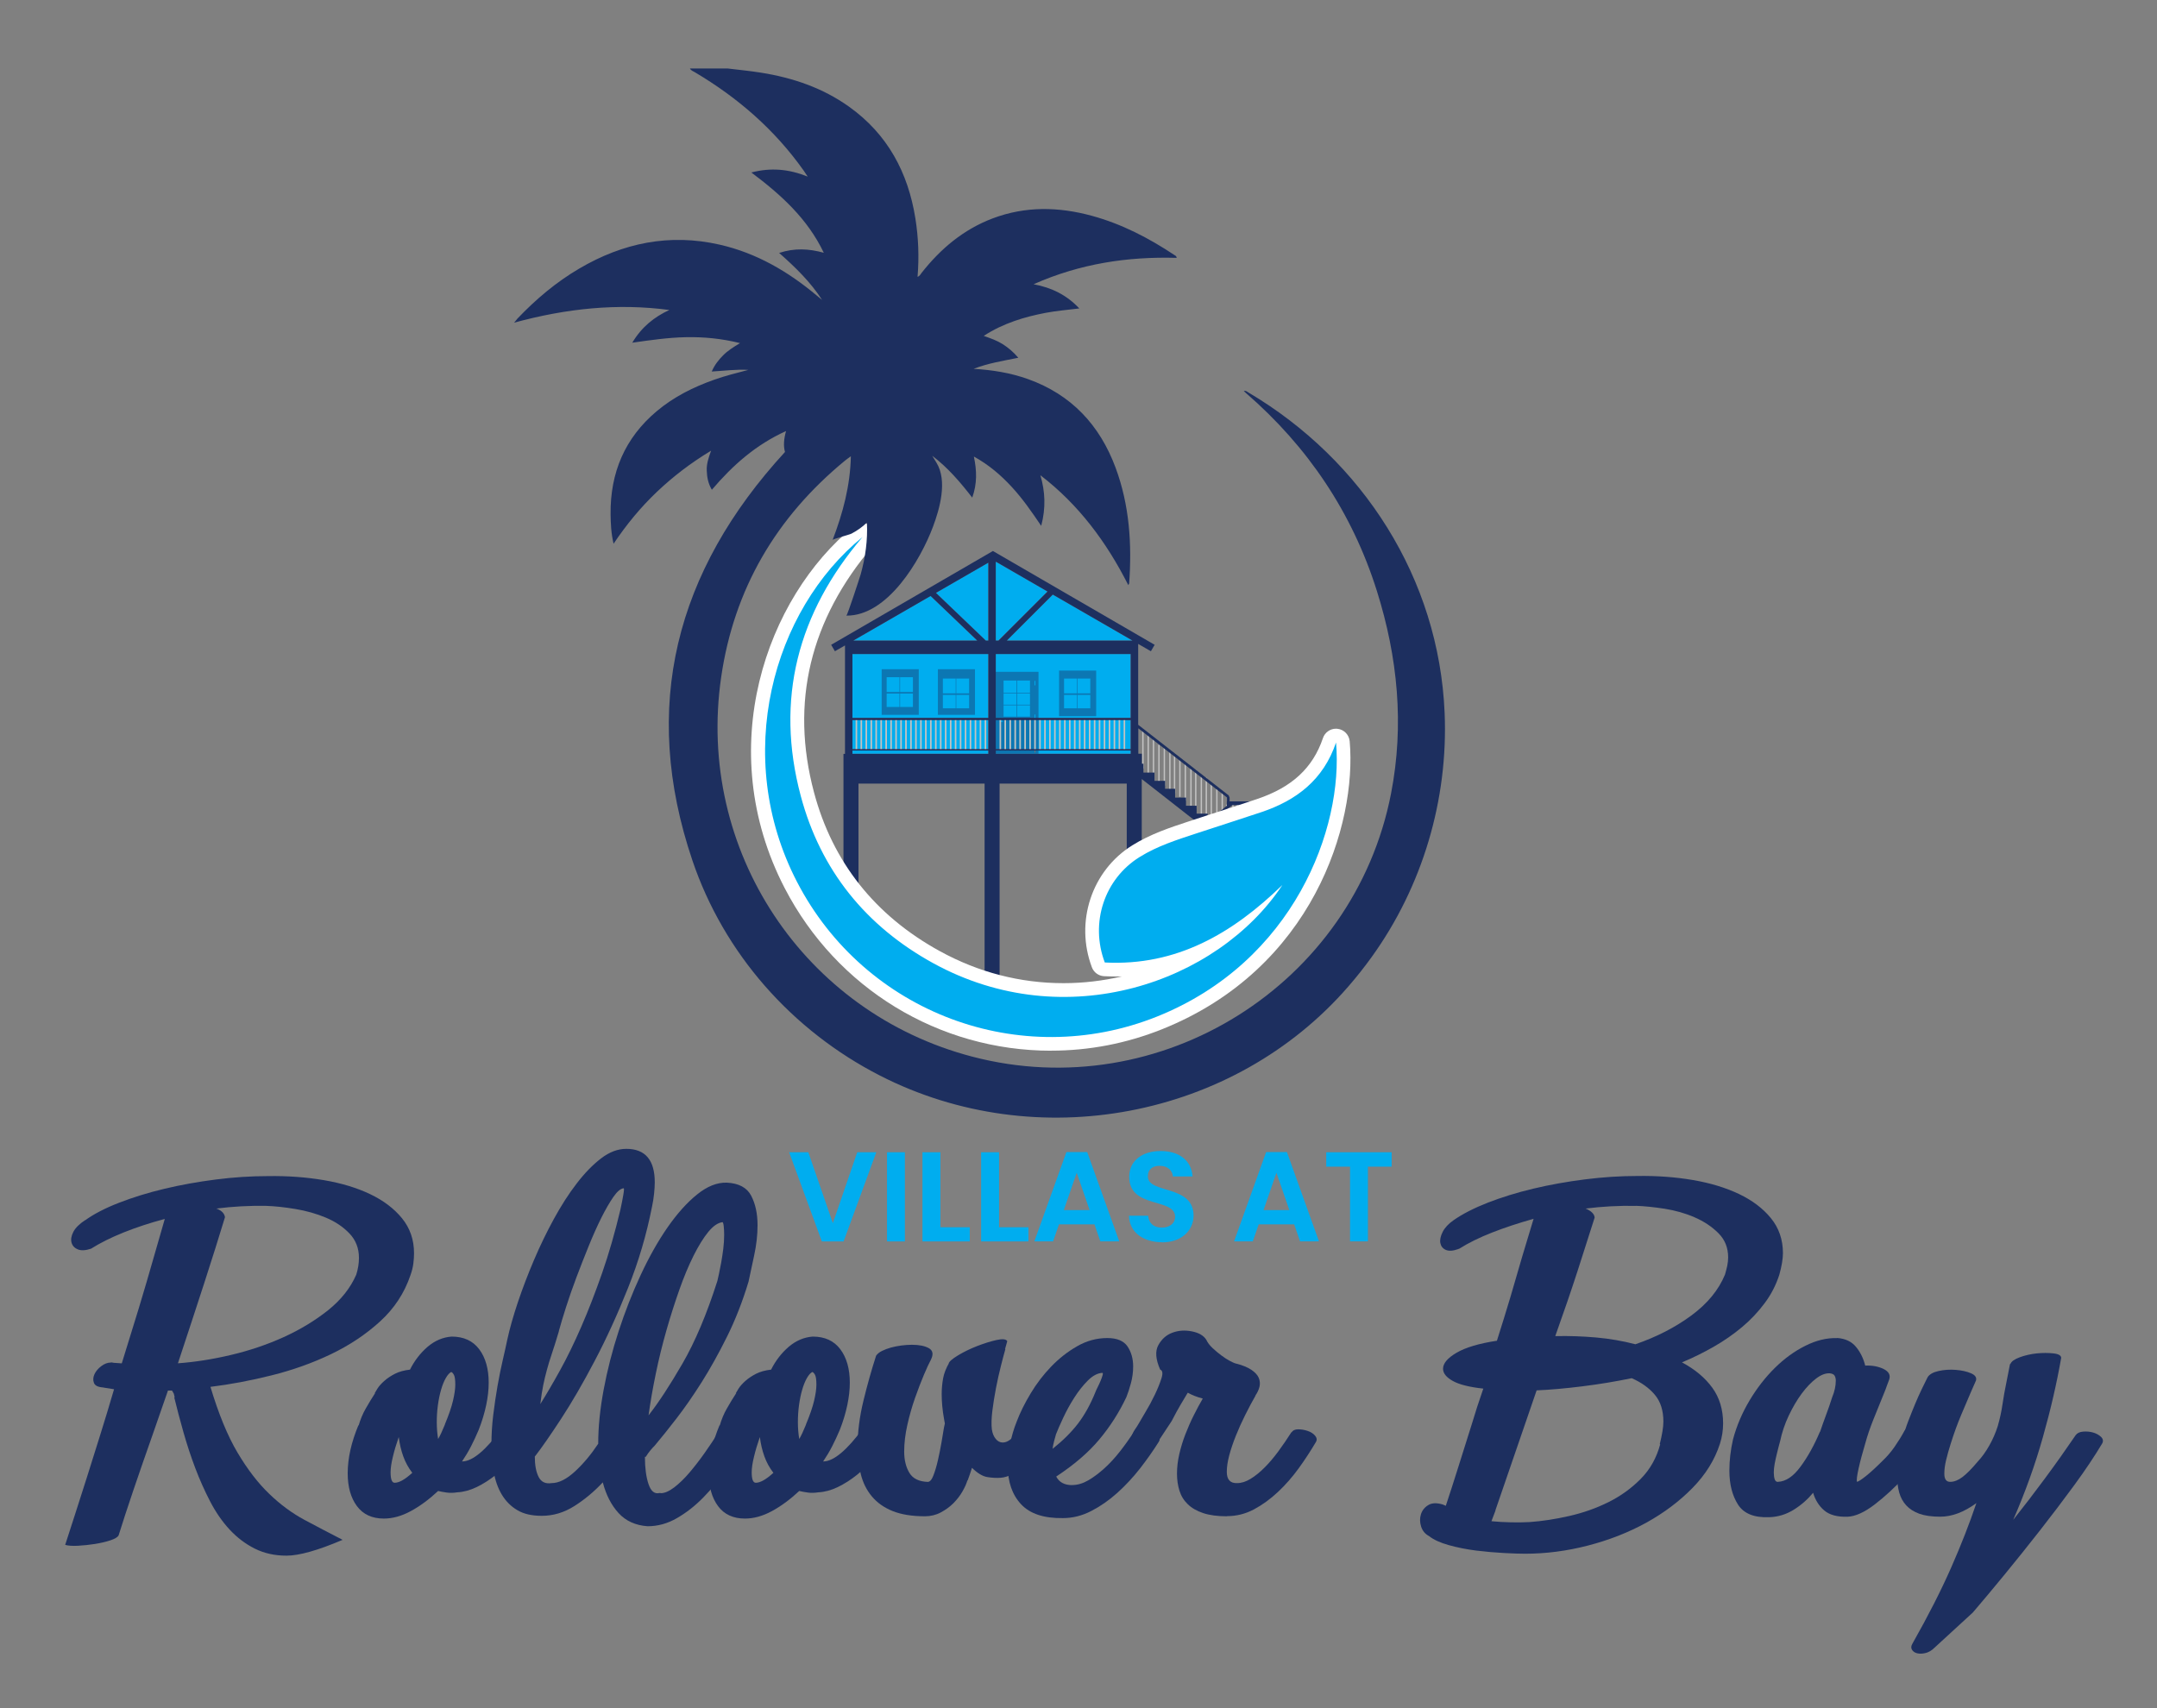 <?xml version="1.0" encoding="UTF-8"?><svg xmlns="http://www.w3.org/2000/svg" viewBox="0 0 368.07 291.51"><rect x="0" y="0" width="368.07" height="291.51" fill="#808080" stroke="none"/><defs><style>.cls-1{fill:#00adef;}.cls-2{fill:#fff;}.cls-3{fill:#303393;}.cls-4,.cls-5{fill:#1d2f5f;}.cls-6{fill:none;}.cls-7{fill:#c2c2c2;}.cls-5{opacity:.42;}.cls-8{fill:#727374;}</style></defs><g id="Layer_1"><g><g><g><path class="cls-1" d="M146.28,196.66h3.25l-5.58,15.22h-3.71l-5.58-15.22h3.27l4.19,12.1,4.16-12.1Z"/><path class="cls-1" d="M151.36,196.66h3.05v15.22h-3.05v-15.22Z"/><path class="cls-1" d="M160.47,196.66v12.8h5.01v2.42h-8.07v-15.22h3.05Z"/><path class="cls-1" d="M170.48,196.66v12.8h5.01v2.42h-8.07v-15.22h3.05Z"/><path class="cls-1" d="M186.76,208.97h-6.06l-1,2.9h-3.2l5.47-15.24h3.55l5.47,15.24h-3.23l-1-2.9Zm-3.03-8.81l-2.2,6.37h4.4l-2.2-6.37Z"/><path class="cls-1" d="M198.3,212.02c-3.16,0-5.6-1.66-5.65-4.53h3.27c.09,1.22,.89,2.03,2.31,2.03s2.29-.76,2.29-1.85c0-3.29-7.85-1.31-7.83-6.82,0-2.75,2.22-4.4,5.36-4.4s5.25,1.59,5.45,4.34h-3.36c-.07-1-.87-1.79-2.18-1.81-1.2-.04-2.09,.54-2.09,1.79,0,3.05,7.8,1.35,7.8,6.71,0,2.4-1.92,4.56-5.38,4.56Z"/><path class="cls-1" d="M220.84,208.97h-6.06l-1,2.9h-3.2l5.47-15.24h3.55l5.47,15.24h-3.23l-1-2.9Zm-3.03-8.81l-2.2,6.37h4.4l-2.2-6.37Z"/><path class="cls-1" d="M226.31,196.66h11.16v2.46h-4.05v12.75h-3.05v-12.75h-4.06v-2.46Z"/></g><g><path class="cls-4" d="M18.92,232.53c.1,0,.22,.01,.35,.04,.13,.03,.24,.04,.35,.04l1.16,.08c1.03-3.29,1.99-6.42,2.9-9.4,.9-2.98,1.74-5.83,2.51-8.55l1.93-6.7c-2.52,.67-4.86,1.44-7.03,2.31-2.16,.87-4.02,1.8-5.56,2.77-.93,.31-1.67,.35-2.24,.12-.57-.23-.93-.62-1.08-1.15-.15-.54-.05-1.16,.31-1.85,.36-.69,1.05-1.37,2.08-2.04l-.08,.08c1.49-1.08,3.42-2.08,5.79-3,2.37-.92,4.95-1.72,7.76-2.39,2.81-.67,5.73-1.19,8.76-1.58,3.04-.39,6.02-.58,8.96-.58,3.29-.05,6.45,.18,9.46,.69,3.01,.51,5.65,1.31,7.91,2.39,2.26,1.08,4.08,2.45,5.44,4.12,1.36,1.67,2.05,3.66,2.05,5.97,0,.56-.04,1.16-.12,1.77-.08,.62-.24,1.28-.5,2-1.03,3.03-2.75,5.65-5.17,7.86-2.42,2.21-5.21,4.07-8.38,5.59-3.17,1.52-6.55,2.72-10.15,3.62-3.6,.9-7.08,1.55-10.42,1.96,1.39,4.63,2.93,8.38,4.63,11.24,1.7,2.86,3.5,5.2,5.41,7.03,1.9,1.83,3.91,3.31,6.02,4.44,2.11,1.13,4.27,2.26,6.49,3.4-4.22,1.8-7.41,2.7-9.57,2.7-2.01,0-3.81-.4-5.41-1.2-1.6-.8-3.02-1.88-4.29-3.24-1.26-1.36-2.37-2.96-3.32-4.79-.95-1.83-1.8-3.73-2.55-5.71-.75-1.98-1.42-4.02-2.01-6.1-.59-2.08-1.12-4.08-1.58-5.98h.08l-.15-.62-.31-.54h-.69l-2.63,7.57c-1.18,3.35-2.28,6.5-3.28,9.46-1,2.96-1.84,5.52-2.51,7.68-.15,.31-.62,.59-1.39,.85-.77,.26-1.65,.46-2.63,.62-.98,.15-1.94,.26-2.9,.31-.95,.05-1.69,0-2.2-.15,.46-1.44,1.02-3.15,1.66-5.13,.64-1.98,1.32-4.12,2.05-6.41,.72-2.29,1.48-4.71,2.28-7.26,.8-2.55,1.58-5.13,2.35-7.76l-1.93-.31h.08c-.88-.05-1.4-.31-1.58-.77-.18-.46-.15-.95,.08-1.47,.23-.51,.62-.98,1.16-1.39,.54-.41,1.09-.62,1.66-.62Zm26.49-26.72c-2.83-.05-5.66,.1-8.49,.46,.87,.31,1.36,.8,1.47,1.47-.98,3.24-2.15,6.96-3.51,11.16-1.36,4.2-2.87,8.79-4.52,13.78,2.88-.21,5.91-.68,9.07-1.43,3.17-.75,6.16-1.76,9-3.05,2.83-1.29,5.35-2.82,7.57-4.59,2.21-1.78,3.81-3.8,4.79-6.06,.31-.98,.46-1.93,.46-2.86,0-1.65-.54-3.04-1.62-4.17-1.08-1.13-2.42-2.03-4.02-2.7-1.6-.67-3.32-1.16-5.17-1.47-1.85-.31-3.53-.49-5.02-.54Z"/><path class="cls-4" d="M63.94,237.78c.05-.1,.21-.36,.46-.77,.26-.41,.64-.85,1.16-1.31,.51-.46,1.13-.87,1.85-1.24,.72-.36,1.57-.59,2.55-.7,.77-1.54,1.78-2.84,3.01-3.9,1.24-1.05,2.6-1.63,4.09-1.74,2.06,0,3.63,.72,4.71,2.16,1.08,1.44,1.62,3.35,1.62,5.71s-.57,5.15-1.7,8.03c-.41,.98-.85,1.92-1.31,2.82-.46,.9-.98,1.76-1.54,2.59h.08c1.75-.05,3.99-1.93,6.72-5.64v.08c0-.05,.01-.08,.04-.08s.04-.05,.04-.15l.08-.08-.08,.08c.05,0,.08-.03,.08-.08,.1-.21,.18-.33,.23-.39s.08-.1,.08-.15c.31-.46,.76-.82,1.35-1.08,.59-.26,1.15-.32,1.66-.19,.51,.13,.89,.48,1.12,1.04,.23,.57,.14,1.44-.27,2.63-.67,1.18-1.47,2.32-2.39,3.4s-1.92,2.05-2.97,2.9c-1.06,.85-2.15,1.54-3.28,2.09-1.13,.54-2.24,.84-3.32,.89-.62,.1-1.21,.12-1.78,.04-.57-.08-1.06-.17-1.47-.27-1.54,1.44-3.1,2.59-4.67,3.44-1.57,.85-3.1,1.27-4.59,1.27-2.01,0-3.54-.71-4.59-2.12-1.05-1.42-1.58-3.28-1.58-5.6,0-2.57,.62-5.33,1.85-8.26v.15c.31-1.08,.72-2.07,1.24-2.97,.51-.9,1.05-1.79,1.62-2.66l-.08,.08Zm3.4,15.29c.77,0,1.78-.57,3.01-1.7-.67-.87-1.18-1.81-1.54-2.82-.36-1-.62-2.1-.77-3.28-.41,1.18-.75,2.3-1,3.36-.26,1.06-.39,1.94-.39,2.66,0,1.18,.23,1.78,.69,1.78Zm8.57-9.96c.67-1.6,1.13-2.95,1.39-4.05,.26-1.11,.39-2.02,.39-2.74,0-.82-.08-1.38-.23-1.66-.15-.28-.31-.45-.46-.5-.31,.15-.62,.5-.93,1.04-.31,.54-.58,1.21-.81,2.01-.23,.8-.41,1.67-.54,2.63-.13,.95-.19,1.92-.19,2.9s.08,1.93,.23,2.86c.31-.51,.7-1.34,1.16-2.47Z"/><path class="cls-4" d="M112.74,254.85c.67,0,1.44-.33,2.32-1,.87-.67,1.75-1.52,2.62-2.55,.87-1.03,1.74-2.15,2.59-3.36,.85-1.21,1.63-2.38,2.35-3.51,.26-.31,.67-.45,1.24-.42,.57,.03,1.11,.13,1.62,.31,.51,.18,.93,.44,1.24,.77,.31,.34,.36,.68,.15,1.04-.88,1.49-1.89,3.09-3.05,4.79-1.16,1.7-2.43,3.26-3.82,4.67-1.39,1.42-2.88,2.59-4.48,3.51-1.6,.93-3.27,1.39-5.02,1.39-2.06-.15-3.71-.9-4.94-2.24s-2.14-3.09-2.7-5.25c-1.49,1.6-3.12,2.95-4.86,4.05-1.75,1.11-3.6,1.66-5.56,1.66-1.7,0-3.09-.32-4.17-.97-1.08-.64-1.96-1.52-2.63-2.63-.67-1.11-1.13-2.41-1.39-3.9-.26-1.49-.39-3.06-.39-4.71s.1-3.32,.31-5.02,.45-3.35,.73-4.94c.28-1.6,.58-3.06,.89-4.4,.31-1.34,.57-2.5,.77-3.47,.41-1.9,1.02-4.04,1.81-6.41,.8-2.37,1.71-4.76,2.74-7.18,1.03-2.42,2.16-4.76,3.4-7.03,1.24-2.26,2.53-4.29,3.9-6.06,1.36-1.78,2.75-3.2,4.17-4.29,1.42-1.08,2.84-1.62,4.29-1.62,3.24,0,4.86,1.91,4.86,5.71,0,.57-.04,1.22-.12,1.97-.08,.75-.19,1.48-.35,2.2-.93,4.74-2.29,9.36-4.09,13.86-1.8,4.51-3.69,8.65-5.68,12.43-1.98,3.78-3.9,7.09-5.75,9.92-1.85,2.83-3.32,4.94-4.4,6.33l-.08,.08c0,1.49,.22,2.66,.66,3.51,.44,.85,1.17,1.2,2.2,1.04,1.24,0,2.57-.67,4.02-2.01,1.44-1.34,2.75-2.91,3.94-4.71,0-2.83,.31-5.91,.93-9.23,.62-3.32,1.47-6.64,2.55-9.96,1.08-3.32,2.33-6.51,3.75-9.57,1.42-3.06,2.95-5.78,4.59-8.15,1.65-2.37,3.33-4.25,5.06-5.64,1.72-1.39,3.41-2.06,5.06-2.01,2.06,.1,3.45,.85,4.17,2.24,.72,1.39,1.08,3.06,1.08,5.02,0,1.65-.19,3.37-.58,5.17-.39,1.8-.71,3.29-.96,4.48-1.03,3.4-2.25,6.52-3.67,9.38-1.42,2.86-2.86,5.44-4.32,7.76-1.47,2.32-2.9,4.38-4.29,6.18-1.39,1.8-2.63,3.35-3.71,4.63-.26,.26-.52,.54-.77,.85-.26,.31-.52,.67-.77,1.08h-.15c0,1.91,.21,3.46,.62,4.67,.41,1.21,1.03,1.71,1.85,1.51h.23Zm-17.37-27.64c-.46,1.54-.86,2.82-1.2,3.82-.34,1-.62,1.93-.85,2.78-.23,.85-.44,1.71-.62,2.59-.18,.88-.35,1.96-.5,3.24,1.03-1.65,2.15-3.56,3.36-5.75,1.21-2.19,2.42-4.67,3.63-7.45,1.21-2.78,2.39-5.83,3.55-9.15,1.16-3.32,2.2-6.94,3.13-10.85,.2-.93,.37-1.78,.5-2.55,.13-.77,.14-1.13,.04-1.08-.52,.05-1.09,.54-1.74,1.47-.64,.93-1.33,2.11-2.05,3.55-.72,1.44-1.44,3.05-2.16,4.83-.72,1.78-1.42,3.55-2.09,5.33-.67,1.78-1.26,3.47-1.78,5.1-.52,1.62-.93,3-1.24,4.13Zm27.88-18.61c-.77,.1-1.57,.66-2.39,1.66-.82,1-1.66,2.36-2.51,4.05-.85,1.7-1.66,3.64-2.43,5.83-.77,2.19-1.51,4.49-2.2,6.91-.69,2.42-1.3,4.88-1.81,7.37-.52,2.5-.93,4.88-1.24,7.14,1.7-2.16,3.63-5.11,5.79-8.84,2.16-3.73,4.14-8.43,5.95-14.09,.05-.21,.14-.6,.27-1.2,.13-.59,.26-1.25,.39-1.97,.13-.72,.24-1.49,.35-2.32,.1-.82,.15-1.62,.15-2.39,0-.57-.03-1.07-.08-1.51-.05-.44-.13-.66-.23-.66Z"/><path class="cls-4" d="M125.56,237.78c.05-.1,.21-.36,.46-.77,.26-.41,.64-.85,1.16-1.31,.51-.46,1.13-.87,1.85-1.24,.72-.36,1.57-.59,2.55-.7,.77-1.54,1.78-2.84,3.01-3.9,1.24-1.05,2.6-1.63,4.09-1.74,2.06,0,3.63,.72,4.71,2.16,1.08,1.44,1.62,3.35,1.62,5.71s-.57,5.15-1.7,8.03c-.41,.98-.85,1.92-1.31,2.82-.46,.9-.98,1.76-1.54,2.59h.08c1.75-.05,3.99-1.93,6.72-5.64v.08c0-.05,.01-.08,.04-.08s.04-.05,.04-.15l.08-.08-.08,.08c.05,0,.08-.03,.08-.08,.1-.21,.18-.33,.23-.39,.05-.05,.08-.1,.08-.15,.31-.46,.76-.82,1.35-1.08,.59-.26,1.14-.32,1.66-.19,.51,.13,.89,.48,1.12,1.04,.23,.57,.14,1.44-.27,2.63-.67,1.18-1.47,2.32-2.39,3.4s-1.92,2.05-2.97,2.9c-1.06,.85-2.15,1.54-3.28,2.09-1.13,.54-2.24,.84-3.32,.89-.62,.1-1.21,.12-1.78,.04-.57-.08-1.06-.17-1.47-.27-1.54,1.44-3.1,2.59-4.67,3.44-1.57,.85-3.1,1.27-4.59,1.27-2.01,0-3.54-.71-4.59-2.12-1.05-1.42-1.58-3.28-1.58-5.6,0-2.57,.62-5.33,1.85-8.26v.15c.31-1.08,.72-2.07,1.24-2.97,.51-.9,1.05-1.79,1.62-2.66l-.08,.08Zm3.4,15.29c.77,0,1.78-.57,3.01-1.7-.67-.87-1.18-1.81-1.54-2.82-.36-1-.62-2.1-.77-3.28-.41,1.18-.75,2.3-1,3.36-.26,1.06-.39,1.94-.39,2.66,0,1.18,.23,1.78,.7,1.78Zm8.57-9.96c.67-1.6,1.13-2.95,1.39-4.05,.26-1.11,.39-2.02,.39-2.74,0-.82-.08-1.38-.23-1.66-.15-.28-.31-.45-.46-.5-.31,.15-.62,.5-.93,1.04-.31,.54-.58,1.21-.81,2.01-.23,.8-.41,1.67-.54,2.63-.13,.95-.19,1.92-.19,2.9s.08,1.93,.23,2.86c.31-.51,.7-1.34,1.16-2.47Z"/><path class="cls-4" d="M175.21,242.65c.57-.05,1.12,0,1.66,.15,.54,.15,.99,.42,1.35,.81,.36,.39,.41,.84,.15,1.35-.41,.88-.9,1.73-1.47,2.55-.57,.82-1.19,1.58-1.85,2.28-.67,.69-1.38,1.26-2.12,1.7-.75,.44-1.48,.68-2.2,.73-.67,.05-1.42,.01-2.24-.12-.82-.13-1.7-.66-2.63-1.58-.26,.82-.52,1.57-.77,2.24v-.15c-.15,.57-.44,1.21-.85,1.93-.41,.72-.93,1.39-1.54,2.01s-1.34,1.14-2.16,1.58c-.82,.44-1.73,.66-2.7,.66-2.21,0-4.05-.3-5.52-.89-1.47-.59-2.65-1.43-3.55-2.51-.9-1.08-1.53-2.35-1.89-3.82-.36-1.47-.54-3.02-.54-4.67,0-2.47,.33-5.08,1-7.84,.67-2.75,1.39-5.31,2.16-7.68,.21-.31,.54-.58,1-.81,.46-.23,.98-.42,1.54-.58,.57-.15,1.16-.27,1.78-.35,.62-.08,1.21-.12,1.78-.12,1.24,0,2.2,.19,2.9,.58,.69,.39,.81,1.04,.35,1.97-.31,.57-.71,1.43-1.2,2.59-.49,1.16-.99,2.47-1.51,3.94-.52,1.47-.95,3-1.31,4.59-.36,1.6-.54,3.12-.54,4.56s.3,2.65,.89,3.63c.59,.98,1.63,1.49,3.13,1.54,.36,0,.68-.36,.96-1.08,.28-.72,.54-1.58,.77-2.59,.23-1,.44-2.03,.62-3.09,.18-1.05,.32-1.89,.42-2.51,.1-.41,.15-.64,.15-.69l-.15-.85c-.26-1.44-.39-2.83-.39-4.17,0-.87,.08-1.75,.23-2.63,.15-.87,.51-1.8,1.08-2.78l-.15,.23c.1-.36,.64-.84,1.62-1.43,.98-.59,2.06-1.12,3.24-1.58,1.18-.46,2.29-.81,3.32-1.04,1.03-.23,1.65-.17,1.85,.19l-.39,1.39,.08-.08c-.21,.72-.46,1.69-.77,2.9-.31,1.21-.59,2.48-.85,3.82-.26,1.34-.46,2.64-.62,3.9-.15,1.26-.18,2.3-.08,3.13,.1,.67,.32,1.21,.66,1.62,.33,.41,.73,.62,1.2,.62,.87,0,1.75-.7,2.63-2.09,0-.26,.05-.44,.15-.54s.21-.26,.31-.46l-.08,.08c.15-.31,.51-.49,1.08-.54Z"/><path class="cls-4" d="M182.93,253.46c.93,0,1.85-.27,2.78-.81,.93-.54,1.85-1.24,2.78-2.08,.93-.85,1.81-1.81,2.66-2.9s1.63-2.19,2.36-3.32c.21-.36,.59-.54,1.16-.54s1.12,.1,1.66,.31c.54,.21,.97,.49,1.27,.85,.31,.36,.36,.72,.15,1.08-.93,1.49-2,3.01-3.2,4.56-1.21,1.54-2.51,2.94-3.9,4.19-1.39,1.25-2.87,2.28-4.44,3.09-1.57,.81-3.18,1.21-4.83,1.21-3.24,.05-5.62-.73-7.14-2.36-1.52-1.62-2.28-3.82-2.28-6.6,0-1.08,.13-2.29,.39-3.63,.26-1.34,.64-2.65,1.16-3.94,.57-1.49,1.35-3.08,2.36-4.75,1-1.67,2.17-3.2,3.51-4.59,1.34-1.39,2.82-2.55,4.44-3.47,1.62-.93,3.33-1.39,5.13-1.39,1.65,0,2.79,.48,3.44,1.42,.64,.95,.97,2.09,.97,3.43,0,.98-.13,1.94-.39,2.89-.26,.95-.52,1.73-.77,2.35-1.24,2.62-2.78,5.03-4.63,7.24-1.85,2.21-4.3,4.31-7.34,6.31,.51,.98,1.42,1.46,2.7,1.46Zm-2.7-8.8c-.1,.36-.22,.79-.35,1.27-.13,.49-.22,.94-.27,1.35,1.75-1.39,3.19-2.82,4.32-4.29,1.13-1.47,2.14-3.28,3.01-5.44,.05-.15,.17-.41,.35-.77,.18-.36,.35-.72,.5-1.08,.15-.36,.27-.68,.35-.97,.08-.28,.06-.42-.04-.42-.82,.05-1.65,.49-2.47,1.31-.82,.82-1.6,1.8-2.32,2.93-.72,1.13-1.35,2.28-1.89,3.44s-.94,2.07-1.2,2.74v-.08Z"/><path class="cls-4" d="M209.34,258.79c-1.6,0-2.93-.18-4.02-.54-1.08-.36-1.96-.86-2.63-1.51-.67-.64-1.15-1.42-1.43-2.32-.28-.9-.42-1.87-.42-2.9,0-1.08,.13-2.19,.39-3.32,.26-1.13,.6-2.26,1.04-3.4,.44-1.13,.91-2.21,1.43-3.24,.51-1.03,1.03-1.98,1.54-2.86-.98-.26-1.83-.59-2.55-1l-.15,.23c-.31,.52-.67,1.12-1.08,1.81-.41,.7-.93,1.63-1.54,2.82l-2.55,3.86c-.36,.46-.84,.8-1.43,1-.59,.21-1.15,.26-1.66,.15-.52-.1-.9-.37-1.16-.81-.26-.44-.21-1.12,.15-2.05,.1-.26,.24-.51,.42-.77,.18-.26,.35-.51,.5-.77,.26-.46,.68-1.18,1.27-2.16,.59-.98,1.13-1.98,1.62-3.01,.49-1.03,.86-1.96,1.12-2.78,.26-.82,.18-1.31-.23-1.47-.77-1.75-.88-3.14-.31-4.17,.57-1.03,1.36-1.74,2.39-2.12,1.03-.39,2.14-.46,3.32-.23,1.18,.23,2.01,.71,2.47,1.43,.21,.46,.55,.93,1.04,1.39,.49,.46,.99,.89,1.51,1.27,.51,.39,.99,.69,1.43,.93,.44,.23,.73,.37,.89,.42,1.24,.31,2.17,.68,2.82,1.12,.64,.44,1.07,.9,1.27,1.39,.2,.49,.24,.99,.12,1.51-.13,.52-.37,1.03-.73,1.54l.08-.08c-.62,1.08-1.22,2.21-1.81,3.4-.59,1.18-1.12,2.36-1.58,3.51-.46,1.16-.84,2.27-1.12,3.32-.28,1.06-.42,2-.42,2.82,0,1.34,.59,1.98,1.78,1.93,.72,0,1.48-.24,2.28-.73,.8-.49,1.6-1.13,2.39-1.93,.8-.8,1.58-1.72,2.36-2.78,.77-1.05,1.52-2.15,2.24-3.28v.08c.21-.36,.58-.54,1.12-.54s1.08,.09,1.62,.27c.54,.18,.97,.45,1.27,.81,.31,.36,.36,.72,.15,1.08-.88,1.49-1.85,2.99-2.93,4.48-1.08,1.49-2.27,2.85-3.55,4.05-1.29,1.21-2.65,2.2-4.09,2.97-1.44,.77-2.99,1.16-4.63,1.16Zm-12.05-12.12l-.08,.08,.15-.31c0,.05-.01,.09-.04,.12-.03,.03-.04,.07-.04,.12Z"/><path class="cls-4" d="M248.79,213.2c-.88,.31-1.57,.35-2.08,.12-.52-.23-.82-.62-.93-1.16-.1-.54,.03-1.17,.39-1.89,.36-.72,.98-1.39,1.85-2,1.54-1.08,3.5-2.08,5.87-3.01,2.37-.92,4.95-1.72,7.76-2.39,2.81-.67,5.74-1.19,8.8-1.58,3.06-.39,6.06-.58,9-.58,3.29-.05,6.43,.18,9.42,.69,2.98,.51,5.61,1.31,7.88,2.39,2.26,1.08,4.08,2.45,5.44,4.12,1.36,1.67,2.05,3.66,2.05,5.97,0,.98-.21,2.21-.62,3.7-.57,1.75-1.4,3.37-2.51,4.85-1.11,1.49-2.39,2.85-3.86,4.08-1.47,1.23-3.08,2.35-4.83,3.35-1.75,1-3.55,1.89-5.41,2.66,2.21,1.18,3.94,2.63,5.17,4.32s1.85,3.73,1.85,6.1c0,1.18-.18,2.34-.54,3.47-.88,2.73-2.43,5.24-4.67,7.53-2.24,2.29-4.88,4.27-7.91,5.95-3.04,1.67-6.36,2.97-9.96,3.9-3.6,.93-7.18,1.39-10.73,1.39-.88,0-2.07-.04-3.59-.12-1.52-.08-3.1-.22-4.75-.42-1.65-.21-3.2-.52-4.67-.93-1.47-.41-2.59-.93-3.36-1.54-.67-.36-1.12-.9-1.35-1.62-.23-.72-.24-1.42-.04-2.08,.21-.67,.62-1.2,1.24-1.58,.62-.39,1.44-.42,2.47-.12l.54,.23c.67-2.01,1.36-4.16,2.08-6.45,.72-2.29,1.49-4.75,2.32-7.37,.36-1.18,.68-2.21,.96-3.09,.28-.87,.63-1.9,1.04-3.09-2.37-.26-4.11-.69-5.21-1.31-1.11-.62-1.66-1.31-1.66-2.08,0-.92,.77-1.84,2.32-2.74s3.83-1.58,6.87-2.04c.82-2.57,1.59-5.07,2.32-7.51,.72-2.44,1.39-4.74,2.01-6.9l1.93-6.4c-2.57,.72-4.94,1.5-7.1,2.35-2.16,.85-4.02,1.76-5.56,2.74l-.23,.08Zm6.41,44.58l-.7,1.85c1.03,.1,2.12,.17,3.28,.19,1.16,.03,2.23,.01,3.2-.04,2.16-.15,4.43-.5,6.8-1.04,2.37-.54,4.59-1.32,6.68-2.36,2.08-1.03,3.92-2.36,5.52-3.98,1.6-1.62,2.7-3.59,3.32-5.91h-.08c.41-1.65,.62-2.93,.62-3.86,0-1.9-.49-3.44-1.47-4.59-.98-1.16-2.29-2.1-3.94-2.82-2.73,.57-5.53,1.03-8.42,1.39-2.88,.36-5.48,.59-7.8,.69l-7.03,20.46Zm23.94-51.97c-2.88-.05-5.74,.1-8.57,.46,.98,.41,1.49,.93,1.54,1.54-.88,2.78-1.84,5.8-2.9,9.07-1.06,3.27-2.33,6.99-3.82,11.16h.08c2.26-.05,4.56,.03,6.87,.23,2.32,.21,4.56,.59,6.72,1.16,3.6-1.24,6.78-2.87,9.54-4.9,2.75-2.03,4.67-4.36,5.75-6.99,.15-.51,.28-1.02,.39-1.51,.1-.49,.15-.97,.15-1.43,0-1.65-.55-3.02-1.66-4.13-1.11-1.11-2.46-2.01-4.05-2.7-1.6-.7-3.31-1.18-5.13-1.47-1.83-.28-3.46-.45-4.9-.5Z"/><path class="cls-4" d="M313.5,228.36c1.39,.1,2.46,.61,3.2,1.51,.75,.9,1.27,1.97,1.58,3.2,1.18-.05,2.23,.14,3.13,.58,.9,.44,1.22,1.04,.96,1.81-.1,.26-.23,.61-.39,1.04-.15,.44-.28,.79-.39,1.04-.67,1.65-1.3,3.2-1.89,4.67-.59,1.47-1.07,2.87-1.43,4.21-.46,1.54-.84,2.95-1.12,4.21-.28,1.26-.37,2.02-.27,2.28,.26-.05,.77-.39,1.54-1s1.7-1.47,2.78-2.55c.77-.72,1.48-1.54,2.12-2.47,.64-.93,1.2-1.83,1.66-2.7,.51-.67,1.13-1.09,1.85-1.27,.72-.18,1.35-.17,1.89,.04,.54,.21,.9,.61,1.08,1.2,.18,.59,.01,1.3-.5,2.12-.67,.82-1.19,1.52-1.54,2.09-.41,.57-.84,1.17-1.27,1.81-.44,.64-.86,1.2-1.27,1.66-1.8,1.96-3.58,3.6-5.33,4.94-1.75,1.34-3.29,2.03-4.63,2.09-1.75,.05-3.08-.31-3.98-1.08-.9-.77-1.53-1.78-1.89-3.01-.93,1.13-2.03,2.1-3.32,2.9-1.29,.8-2.68,1.22-4.17,1.27-2.57,.1-4.35-.62-5.33-2.16-.98-1.54-1.47-3.47-1.47-5.79,0-1.75,.21-3.53,.62-5.33,.62-2.32,1.56-4.53,2.82-6.64,1.26-2.11,2.7-3.96,4.32-5.56,1.62-1.6,3.36-2.86,5.21-3.78,1.85-.93,3.65-1.36,5.41-1.31Zm-10.12,24.55c1.34-.05,2.63-.91,3.86-2.59,1.24-1.67,2.34-3.67,3.32-5.98v.08c.31-.93,.66-1.9,1.04-2.93,.39-1.03,.73-2.03,1.04-3.01,.41-.98,.62-1.93,.62-2.86,0-.31-.07-.58-.19-.81-.13-.23-.4-.37-.81-.42-.72-.05-1.51,.24-2.36,.89-.85,.64-1.67,1.51-2.47,2.59-.8,1.08-1.53,2.33-2.2,3.74-.67,1.42-1.16,2.87-1.47,4.36-.05,.15-.13,.44-.23,.85-.1,.41-.22,.88-.35,1.39-.13,.52-.24,1.06-.35,1.62-.1,.57-.15,1.06-.15,1.47,0,.46,.05,.85,.15,1.16,.1,.31,.28,.46,.54,.46Z"/><path class="cls-4" d="M343.07,232.77c.15-.41,.68-.78,1.58-1.12,.9-.33,1.87-.55,2.9-.66,1.03-.1,1.98-.1,2.86,0,.87,.1,1.31,.36,1.31,.77-.77,4.38-1.81,8.89-3.13,13.55-1.31,4.66-3,9.36-5.06,14.09,1.8-2.26,3.62-4.63,5.44-7.1,1.83-2.47,3.56-4.92,5.21-7.34,.26-.36,.68-.57,1.27-.62,.59-.05,1.16,0,1.7,.15s.99,.4,1.35,.73c.36,.34,.44,.71,.23,1.12-1.29,2.16-2.87,4.53-4.75,7.1-1.88,2.57-3.85,5.17-5.91,7.8-2.06,2.63-4.09,5.16-6.1,7.61-2.01,2.44-3.78,4.57-5.33,6.37l-6.56,6.02c-.46,.46-.97,.76-1.51,.89-.54,.13-1.02,.14-1.43,.04-.41-.1-.71-.31-.89-.62-.18-.31-.14-.67,.12-1.08,2.68-4.74,4.86-9.03,6.56-12.89,1.7-3.86,3.14-7.54,4.32-11.04-2.11,1.54-4.17,2.32-6.18,2.32-1.44,0-2.63-.17-3.55-.5-.93-.34-1.67-.81-2.24-1.43-.57-.62-.96-1.35-1.2-2.2-.23-.85-.35-1.79-.35-2.82,0-1.08,.1-2.17,.31-3.28,.21-1.11,.44-2.2,.7-3.28,.21-.87,.5-1.81,.89-2.82,.39-1,.77-1.97,1.16-2.9s.77-1.79,1.16-2.59c.39-.8,.71-1.45,.97-1.97,.31-.51,.94-.87,1.89-1.08,.95-.21,1.93-.27,2.93-.19,1,.08,1.87,.27,2.59,.58,.72,.31,1,.72,.85,1.24l-.85,1.93c-.46,1.08-1.02,2.38-1.66,3.9-.64,1.52-1.25,3.18-1.81,4.98-.31,.98-.57,1.89-.77,2.74-.21,.85-.31,1.63-.31,2.35,0,.93,.33,1.39,1,1.39s1.36-.27,2.08-.81c.72-.54,1.6-1.43,2.63-2.66,.72-.77,1.38-1.69,1.97-2.74,.59-1.05,1.07-2.15,1.43-3.28,.36-1.24,.63-2.47,.81-3.71,.18-1.24,.4-2.47,.66-3.71,.1-.57,.21-1.09,.31-1.58,.1-.49,.21-1.02,.31-1.58l.08-.08Z"/></g></g><g><g><path class="cls-3" d="M197.83,123.22h0Z"/><g><rect class="cls-1" x="145.45" y="111.62" width="23.19" height="10.9"/><rect class="cls-1" x="145.45" y="122.89" width="23.19" height="4.96"/><polygon class="cls-1" points="192.94 128.65 192.94 128.09 169.91 128.09 169.91 128.65 170.56 128.65 192.26 128.65 192.94 128.65"/><polygon class="cls-1" points="168.64 128.65 168.64 128.09 145.45 128.09 145.45 128.65 146.48 128.65 168 128.65 168.64 128.65"/><polygon class="cls-1" points="168.64 109.33 168.64 96.02 159.7 101.19 168.21 109.33 168.64 109.33"/><rect class="cls-1" x="169.91" y="122.89" width="23.02" height="4.96"/><rect class="cls-1" x="169.91" y="111.62" width="23.02" height="10.9"/><polygon class="cls-1" points="158.79 101.71 145.6 109.33 166.75 109.33 158.79 101.71"/><polygon class="cls-1" points="193.24 109.33 179.65 101.48 171.8 109.33 193.24 109.33"/><polygon class="cls-1" points="178.74 100.96 169.91 95.86 169.91 109.33 170.37 109.33 178.74 100.96"/></g><path class="cls-3" d="M188.48,142.85h0Z"/><g><g><rect class="cls-5" x="169.91" y="114.66" width="7.3" height="13.99"/><rect class="cls-1" x="171.25" y="116.15" width="2.2" height="2.08"/><rect class="cls-1" x="173.56" y="116.15" width="2.2" height="2.08"/><rect class="cls-1" x="171.25" y="118.34" width="2.2" height="1.93"/><rect class="cls-1" x="171.25" y="120.38" width="2.2" height="1.93"/><rect class="cls-1" x="173.56" y="120.38" width="2.2" height="1.93"/><rect class="cls-1" x="173.56" y="118.34" width="2.2" height="1.93"/><g><rect class="cls-1" x="176.54" y="121.95" width=".14" height=".94"/><rect class="cls-1" x="176.54" y="116.2" width=".14" height=".77"/><circle class="cls-1" cx="170.79" cy="123.06" r=".2"/><rect class="cls-1" x="170.79" y="123.03" width=".37" height=".13"/></g></g><g><rect class="cls-5" x="180.72" y="114.45" width="6.33" height="7.78"/><rect class="cls-1" x="181.57" y="115.81" width="2.19" height="2.53"/><rect class="cls-1" x="183.86" y="115.81" width="2.19" height="2.53"/><rect class="cls-1" x="181.57" y="118.6" width="2.19" height="2.29"/><rect class="cls-1" x="183.86" y="118.6" width="2.19" height="2.29"/></g><g><rect class="cls-5" x="160.04" y="114.22" width="6.33" height="7.78"/><rect class="cls-1" x="160.89" y="115.81" width="2.19" height="2.53"/><rect class="cls-1" x="163.18" y="115.81" width="2.19" height="2.53"/><rect class="cls-1" x="160.89" y="118.6" width="2.19" height="2.29"/><rect class="cls-1" x="163.18" y="118.6" width="2.19" height="2.29"/></g><g><rect class="cls-5" x="150.45" y="114.22" width="6.33" height="7.78"/><rect class="cls-1" x="151.3" y="115.58" width="2.19" height="2.53"/><rect class="cls-1" x="153.59" y="115.58" width="2.19" height="2.53"/><rect class="cls-1" x="151.3" y="118.37" width="2.19" height="2.29"/><rect class="cls-1" x="153.59" y="118.37" width="2.19" height="2.29"/></g><rect class="cls-7" x="210.28" y="137.27" width=".22" height="6"/><rect class="cls-7" x="211.02" y="137.27" width=".22" height="6"/><rect class="cls-7" x="211.77" y="137.27" width=".22" height="6"/><rect class="cls-7" x="212.52" y="137.27" width=".22" height="6"/><rect class="cls-7" x="213.27" y="137.27" width=".22" height="6"/><rect class="cls-7" x="214.02" y="137.27" width=".22" height="6"/><rect class="cls-7" x="214.77" y="137.27" width=".22" height="6"/><rect class="cls-7" x="215.52" y="137.27" width=".22" height="6"/><rect class="cls-7" x="216.14" y="137.27" width=".22" height="6"/><rect class="cls-8" x="176.54" y="127.5" width=".14" height=".94"/><rect class="cls-7" x="196.73" y="148.23" width=".23" height="6.31"/><rect class="cls-7" x="197.55" y="147.21" width=".23" height="6.31"/><rect class="cls-7" x="198.47" y="146.64" width=".23" height="6.74"/><rect class="cls-7" x="199.26" y="145.95" width=".23" height="6.31"/><rect class="cls-7" x="200.17" y="145.46" width=".23" height="6.31"/><rect class="cls-7" x="201" y="144.53" width=".23" height="6.31"/><rect class="cls-7" x="201.84" y="143.98" width=".23" height="6.46"/><rect class="cls-7" x="203.54" y="142.63" width=".23" height="6.31"/><rect class="cls-7" x="204.42" y="141.48" width=".23" height="6.31"/><rect class="cls-7" x="205.22" y="141.19" width=".23" height="6.31"/><rect class="cls-7" x="206.14" y="140.68" width=".23" height="6.31"/><rect class="cls-7" x="206.97" y="141.99" width=".23" height="4.57"/><rect class="cls-7" x="207.83" y="141.78" width=".23" height="4.57"/><rect class="cls-7" x="208.68" y="141.78" width=".23" height="4.57"/><rect class="cls-7" x="207.53" y="134.67" width=".23" height="5.84"/><path class="cls-7" d="M208.68,138.38v-3.34h-.23v3.36c.07-.03,.15-.04,.23-.02Z"/><rect class="cls-7" x="206.58" y="133.68" width=".23" height="6.46"/><rect class="cls-7" x="205.73" y="132.76" width=".23" height="6.46"/><rect class="cls-7" x="204.88" y="132.49" width=".23" height="6.46"/><rect class="cls-7" x="203.93" y="131.44" width=".23" height="6.46"/><rect class="cls-7" x="203.11" y="131.06" width=".23" height="6.46"/><rect class="cls-7" x="202.15" y="130.2" width=".23" height="6.46"/><rect class="cls-7" x="201.22" y="129.54" width=".23" height="6.46"/><rect class="cls-7" x="209.24" y="137.33" width=".56" height="4.57"/><path class="cls-7" d="M208.67,138.43c-.06,.05-.12,.08-.2,.08,0,0-.02,0-.03,0v3.58h.46v-4.02c-.05,.14-.12,.27-.23,.35Z"/><rect class="cls-7" x="202.69" y="143.27" width=".23" height="6.84"/><rect class="cls-7" x="200.31" y="128.95" width=".23" height="6.46"/><rect class="cls-7" x="199.51" y="128.37" width=".23" height="6.46"/><rect class="cls-7" x="198.57" y="127.63" width=".23" height="6.46"/><rect class="cls-7" x="197.65" y="127.13" width=".23" height="6.46"/><path class="cls-7" d="M196.87,126.08c-.05,.01-.1,.01-.15,0h0v6.09h.23v-6.12l-.07,.03Z"/><path class="cls-7" d="M195.97,125.33c-.05,.01-.1,.01-.15,0h0v6.59h.23v-6.62l-.07,.03Z"/><path class="cls-7" d="M195.06,124.57c-.05,.01-.1,.01-.15,0h0v6.59h.23v-6.62l-.07,.03Z"/><g><rect class="cls-7" x="146" y="122.71" width=".27" height="5.26"/><rect class="cls-7" x="146.84" y="122.71" width=".27" height="5.26"/><rect class="cls-7" x="147.69" y="122.71" width=".27" height="5.26"/><rect class="cls-7" x="148.54" y="122.71" width=".27" height="5.26"/><rect class="cls-7" x="149.38" y="122.71" width=".27" height="5.26"/><rect class="cls-7" x="150.23" y="122.71" width=".27" height="5.26"/><rect class="cls-7" x="151.08" y="122.71" width=".27" height="5.26"/><rect class="cls-7" x="151.92" y="122.71" width=".27" height="5.26"/><rect class="cls-7" x="152.77" y="122.71" width=".27" height="5.26"/><rect class="cls-7" x="153.62" y="122.71" width=".27" height="5.26"/><rect class="cls-7" x="154.46" y="122.71" width=".27" height="5.26"/><rect class="cls-7" x="155.31" y="122.71" width=".27" height="5.26"/><rect class="cls-7" x="156.16" y="122.71" width=".27" height="5.26"/><rect class="cls-7" x="157.01" y="122.71" width=".27" height="5.26"/><rect class="cls-7" x="157.85" y="122.71" width=".27" height="5.26"/><rect class="cls-7" x="158.7" y="122.71" width=".27" height="5.26"/><rect class="cls-7" x="159.55" y="122.71" width=".27" height="5.26"/><rect class="cls-7" x="160.39" y="122.71" width=".27" height="5.26"/><rect class="cls-7" x="161.24" y="122.71" width=".27" height="5.26"/><rect class="cls-7" x="162.09" y="122.71" width=".27" height="5.26"/><rect class="cls-7" x="162.93" y="122.71" width=".27" height="5.26"/><rect class="cls-7" x="163.78" y="122.71" width=".27" height="5.26"/><rect class="cls-7" x="164.63" y="122.71" width=".27" height="5.26"/><rect class="cls-7" x="165.47" y="122.71" width=".27" height="5.26"/><rect class="cls-7" x="166.32" y="122.71" width=".27" height="5.26"/><rect class="cls-7" x="167.17" y="122.71" width=".27" height="5.26"/><rect class="cls-7" x="168.02" y="122.71" width=".27" height="5.26"/><rect class="cls-7" x="170.56" y="122.71" width=".27" height="5.26"/><rect class="cls-7" x="171.4" y="122.71" width=".27" height="5.26"/><rect class="cls-7" x="172.25" y="122.71" width=".27" height="5.26"/><rect class="cls-7" x="173.1" y="122.71" width=".27" height="5.26"/><rect class="cls-7" x="173.94" y="122.71" width=".27" height="5.26"/><rect class="cls-7" x="174.79" y="122.71" width=".27" height="5.26"/><rect class="cls-7" x="175.64" y="122.71" width=".27" height="5.26"/><rect class="cls-7" x="176.48" y="122.71" width=".27" height="5.26"/><rect class="cls-7" x="177.33" y="122.71" width=".27" height="5.26"/><rect class="cls-7" x="178.18" y="122.71" width=".27" height="5.26"/><rect class="cls-7" x="179.02" y="122.71" width=".27" height="5.26"/><rect class="cls-7" x="179.87" y="122.71" width=".27" height="5.26"/><rect class="cls-7" x="180.72" y="122.71" width=".27" height="5.26"/><rect class="cls-7" x="181.57" y="122.71" width=".27" height="5.26"/><rect class="cls-7" x="182.41" y="122.71" width=".27" height="5.26"/><rect class="cls-7" x="183.26" y="122.71" width=".27" height="5.26"/><rect class="cls-7" x="184.11" y="122.71" width=".27" height="5.26"/><rect class="cls-7" x="184.95" y="122.71" width=".27" height="5.26"/><rect class="cls-7" x="185.8" y="122.71" width=".27" height="5.26"/><rect class="cls-7" x="186.65" y="122.71" width=".27" height="5.26"/><rect class="cls-7" x="187.49" y="122.71" width=".27" height="5.26"/><rect class="cls-7" x="188.34" y="122.71" width=".27" height="5.26"/><rect class="cls-7" x="189.19" y="122.71" width=".27" height="5.26"/><rect class="cls-7" x="190.03" y="122.71" width=".27" height="5.26"/><rect class="cls-7" x="190.88" y="122.71" width=".27" height="5.26"/><rect class="cls-7" x="191.73" y="122.71" width=".27" height="5.26"/></g><g><path class="cls-6" d="M194.21,128.65h.6v1.71h.27v1.51h1.89v1.41h1.81v1.36h1.71v1.5h1.86v1.39h1.81v1.35h1.88v1.32l3.28-2.67c0-.05,0-.13,0-.13v-1.27l-15.13-11.8v4.33Z"/><polygon class="cls-6" points="196.07 149 196.07 154.54 197.47 154.54 197.47 153.23 199.29 153.23 199.29 151.67 200.97 151.67 200.97 150.35 202.69 150.35 202.69 148.9 204.43 148.9 204.43 147.47 206.14 147.47 206.14 146.13 207.89 146.13 207.89 144.68 209.53 144.68 209.53 144.53 209.53 144.46 205.49 141.3 196.07 149"/><path class="cls-4" d="M216.36,137.39v-.62h-6.54v-.64l-.17-.39-15.43-12.04v-13.8l2.17,1.25,.64-1.1-2.81-1.63-24.79-14.38-26.53,15.39-1.07,.62,.64,1.1,.43-.25,1.29-.74v18.51h-.26v26.54h2.56v-21.47h21.52v37.34h2.56v-37.34h21.7v21.47h2.56v-22.25l10.27,8.04-9.36,7.63-.03,6.58h2.81l11.02-9.11v9.11h1.27v-10.4h4.29v10.4h1.27v-11.98h-6.54v-1.54h-1.97v-1.22h-1.31l3.75-3.06h6.07Zm-23.11-28.06h-21.45l7.85-7.85,13.6,7.85Zm-23.33-13.47l8.83,5.1-8.37,8.37h-.46v-13.47Zm0,15.77h23.02v10.9h-23.02v-10.9Zm0,11.27h23.02v4.96h-23.02v-4.96Zm-1.27-26.87v13.3h-.43l-8.51-8.14,8.95-5.16Zm-9.85,5.69l7.96,7.61h-21.15l13.19-7.61Zm-13.34,9.91h23.19v10.9h-23.19v-10.9Zm0,11.27h23.19v4.96h-23.19v-4.96Zm1.03,5.76h-1.03v-.56h23.19v.56h-22.16Zm24.08,0h-.64v-.56h23.02v.56h-22.38Zm38.97,15.81v.22h-1.63v1.45h-1.75v1.33h-1.71v1.44h-1.74v1.45h-1.72v1.32h-1.68v1.56h-1.81v1.32h-1.4v-5.54l9.42-7.7,4.04,3.16Zm-.19-7.7v.62s-.01,.08,0,.13l-3.28,2.67v-1.32h-1.88v-1.35h-1.81v-1.39h-1.86v-1.5h-1.71v-1.36h-1.81v-1.41h-1.89v-1.51h-.27v-1.71h-.6v-4.33l15.13,11.8v.64Z"/></g></g></g><path class="cls-2" d="M179.38,179.33c-19.18,0-36.61-10.63-45.48-27.75-12.34-23.83-3.13-49.6,11.8-61.76,.43-.35,.96-.53,1.48-.53,.61,0,1.22,.24,1.68,.71,.85,.87,.89,2.24,.11,3.16-10.76,12.6-14.15,26.75-10.07,42.07,3.17,11.9,10.4,21.03,21.48,27.11,6.6,3.62,13.7,5.46,21.11,5.46,3.37,0,6.71-.4,9.96-1.15-.34,0-.68,.01-1.03,.01-.67,0-1.34-.02-2.03-.05-.93-.05-1.74-.64-2.07-1.52-2.92-7.75-.03-16.5,6.89-20.81,3.11-1.94,6.48-3.05,9.73-4.12,0,0,3.47-1.14,4.97-1.62,2.2-.71,4.41-1.43,6.61-2.17,5.95-2,9.51-5.31,11.23-10.4,.32-.96,1.23-1.6,2.22-1.6,.09,0,.19,0,.28,.02,1.1,.13,1.96,1.02,2.06,2.12,1.25,14.11-6.25,38.85-32.03,49.16-6.06,2.42-12.41,3.65-18.89,3.65Z"/><g><path class="cls-1" d="M218.79,151.08c-8.47,8.22-18.02,13.83-30.27,13.19-2.56-6.79-.05-14.27,5.93-17.99,3.01-1.88,6.36-2.94,9.7-4.04,3.7-1.22,7.42-2.4,11.12-3.64,5.94-2,10.55-5.48,12.71-11.87,1.3,14.63-7.21,37.43-30.57,46.78-23.29,9.32-49.83-.63-61.41-23-11.11-21.45-4.15-46.37,11.19-58.86-11.05,12.94-14.95,27.69-10.55,44.19,3.38,12.68,11.11,22.24,22.62,28.56,22.57,12.39,48.51,3.29,59.54-13.31Z"/><path class="cls-4" d="M114.27,52.88c-2.63,1.21-4.77,2.92-6.38,5.61,3.15-.45,6.14-.88,9.15-.94,3.05-.06,6.05,.22,9.24,1.01-1.14,.69-2.09,1.28-2.88,2.08-.77,.78-1.46,1.63-1.95,2.77,2.17-.13,4.2-.4,6.25-.28-1.95,.51-3.91,1-5.81,1.67-3.57,1.26-6.91,2.93-9.83,5.38-5.45,4.58-7.94,10.51-7.87,17.57,.02,1.63,.09,3.25,.51,5.05,2.23-3.32,4.65-6.25,7.42-8.88,2.76-2.61,5.75-4.91,9.22-7-.45,1.24-.79,2.29-.74,3.4,.04,1.1,.22,2.17,.87,3.27,3.55-4.17,7.5-7.69,12.66-10.02-.38,1.35-.47,2.56-.18,3.57-18.68,20.34-24.67,43.53-15.79,69.74,2.66,7.86,6.9,15.15,12.36,21.39,5.5,6.29,12.21,11.51,19.65,15.31,26.65,13.64,60.31,7.42,79.94-15.25,1.39-1.6,2.71-3.27,3.95-4.99,8.67-12.03,13.08-26.87,12.45-41.68-.97-22.92-13.95-43.12-33.51-54.69-.21-.12-.4-.34-.76-.23,.15,.14,.26,.24,.37,.34,10.59,9.19,18.14,20.42,22.35,33.81,3.55,11.29,4.68,22.82,2.41,34.53-6.34,32.63-39.32,53.34-71.47,44.92-28.74-7.52-47.14-35.24-42.84-64.77,2.18-15.03,9.39-27.29,21.1-36.93,.29-.24,.59-.45,1.03-.77-.11,5.03-1.34,9.63-3.11,14.28,.06-.16,2.85-.88,3.23-1.08,.96-.5,1.88-1.15,2.62-1.89,.15,2.98-.26,5.97-1.06,8.83-.13,.45-2.28,7.06-2.45,7.06,7.06,.08,12.66-9.51,14.78-15.16,1.16-3.1,2.5-7.82,.61-10.92-.24-.4-.49-.8-.73-1.2,2.64,2.01,4.75,4.46,6.82,7.14,.85-2.36,.79-4.6,.28-7.01,2.56,1.41,4.6,3.17,6.45,5.17,1.85,2,3.4,4.23,5.04,6.66,.81-3.07,.68-5.85-.14-8.64,6.54,5.01,11.29,11.42,15,18.75,.11-.2,.15-.25,.15-.3,.48-6.73,.05-13.36-2.32-19.74-2.7-7.27-7.55-12.48-14.95-15.12-2.99-1.07-6.09-1.56-9.27-1.75,2.42-.95,4.97-1.35,7.62-1.89-.85-1-1.71-1.72-2.67-2.33-.95-.6-2.01-.98-3.23-1.4,1.76-1.14,3.45-1.91,5.23-2.54,1.75-.62,3.54-1.05,5.36-1.4,1.83-.35,3.7-.49,5.72-.75-2.15-2.28-4.67-3.54-7.8-4.13,7.95-3.52,16.05-4.74,24.42-4.5-.04-.32-.23-.38-.37-.47-4.39-2.92-9.03-5.33-14.15-6.72-5.67-1.54-11.3-1.65-16.87,.45-4.97,1.88-8.88,5.16-12.13,9.29-.18,.23-.31,.55-.7,.69,.28-3.39,.15-6.69-.37-9.97-1.25-7.85-4.75-14.38-11.32-19.07-4.51-3.22-9.62-4.95-15.04-5.81-1.88-.3-3.78-.48-5.67-.71h-6.44c.18,.35,.53,.46,.84,.64,7.33,4.34,13.63,9.81,18.57,16.79,.19,.26,.36,.53,.68,1.02-3.22-1.29-6.28-1.57-9.61-.7,5.06,3.8,9.57,7.86,12.36,13.7-2.58-.71-5-.83-7.62,.03,2.8,2.47,5.36,4.97,7.33,8.02-.3-.25-.61-.5-.91-.75-4.89-4.1-10.28-7.25-16.55-8.68-8.54-1.95-16.5-.32-23.98,4.08-3.94,2.31-7.39,5.23-10.54,8.53-.14,.15-.26,.31-.57,.7,8.88-2.42,17.64-3.36,26.59-2.15Z"/></g></g></g></g><g id="Layer_2"><rect class="cls-6" x="-124.63" y="-94.72" width="621.69" height="483.28"/></g></svg>